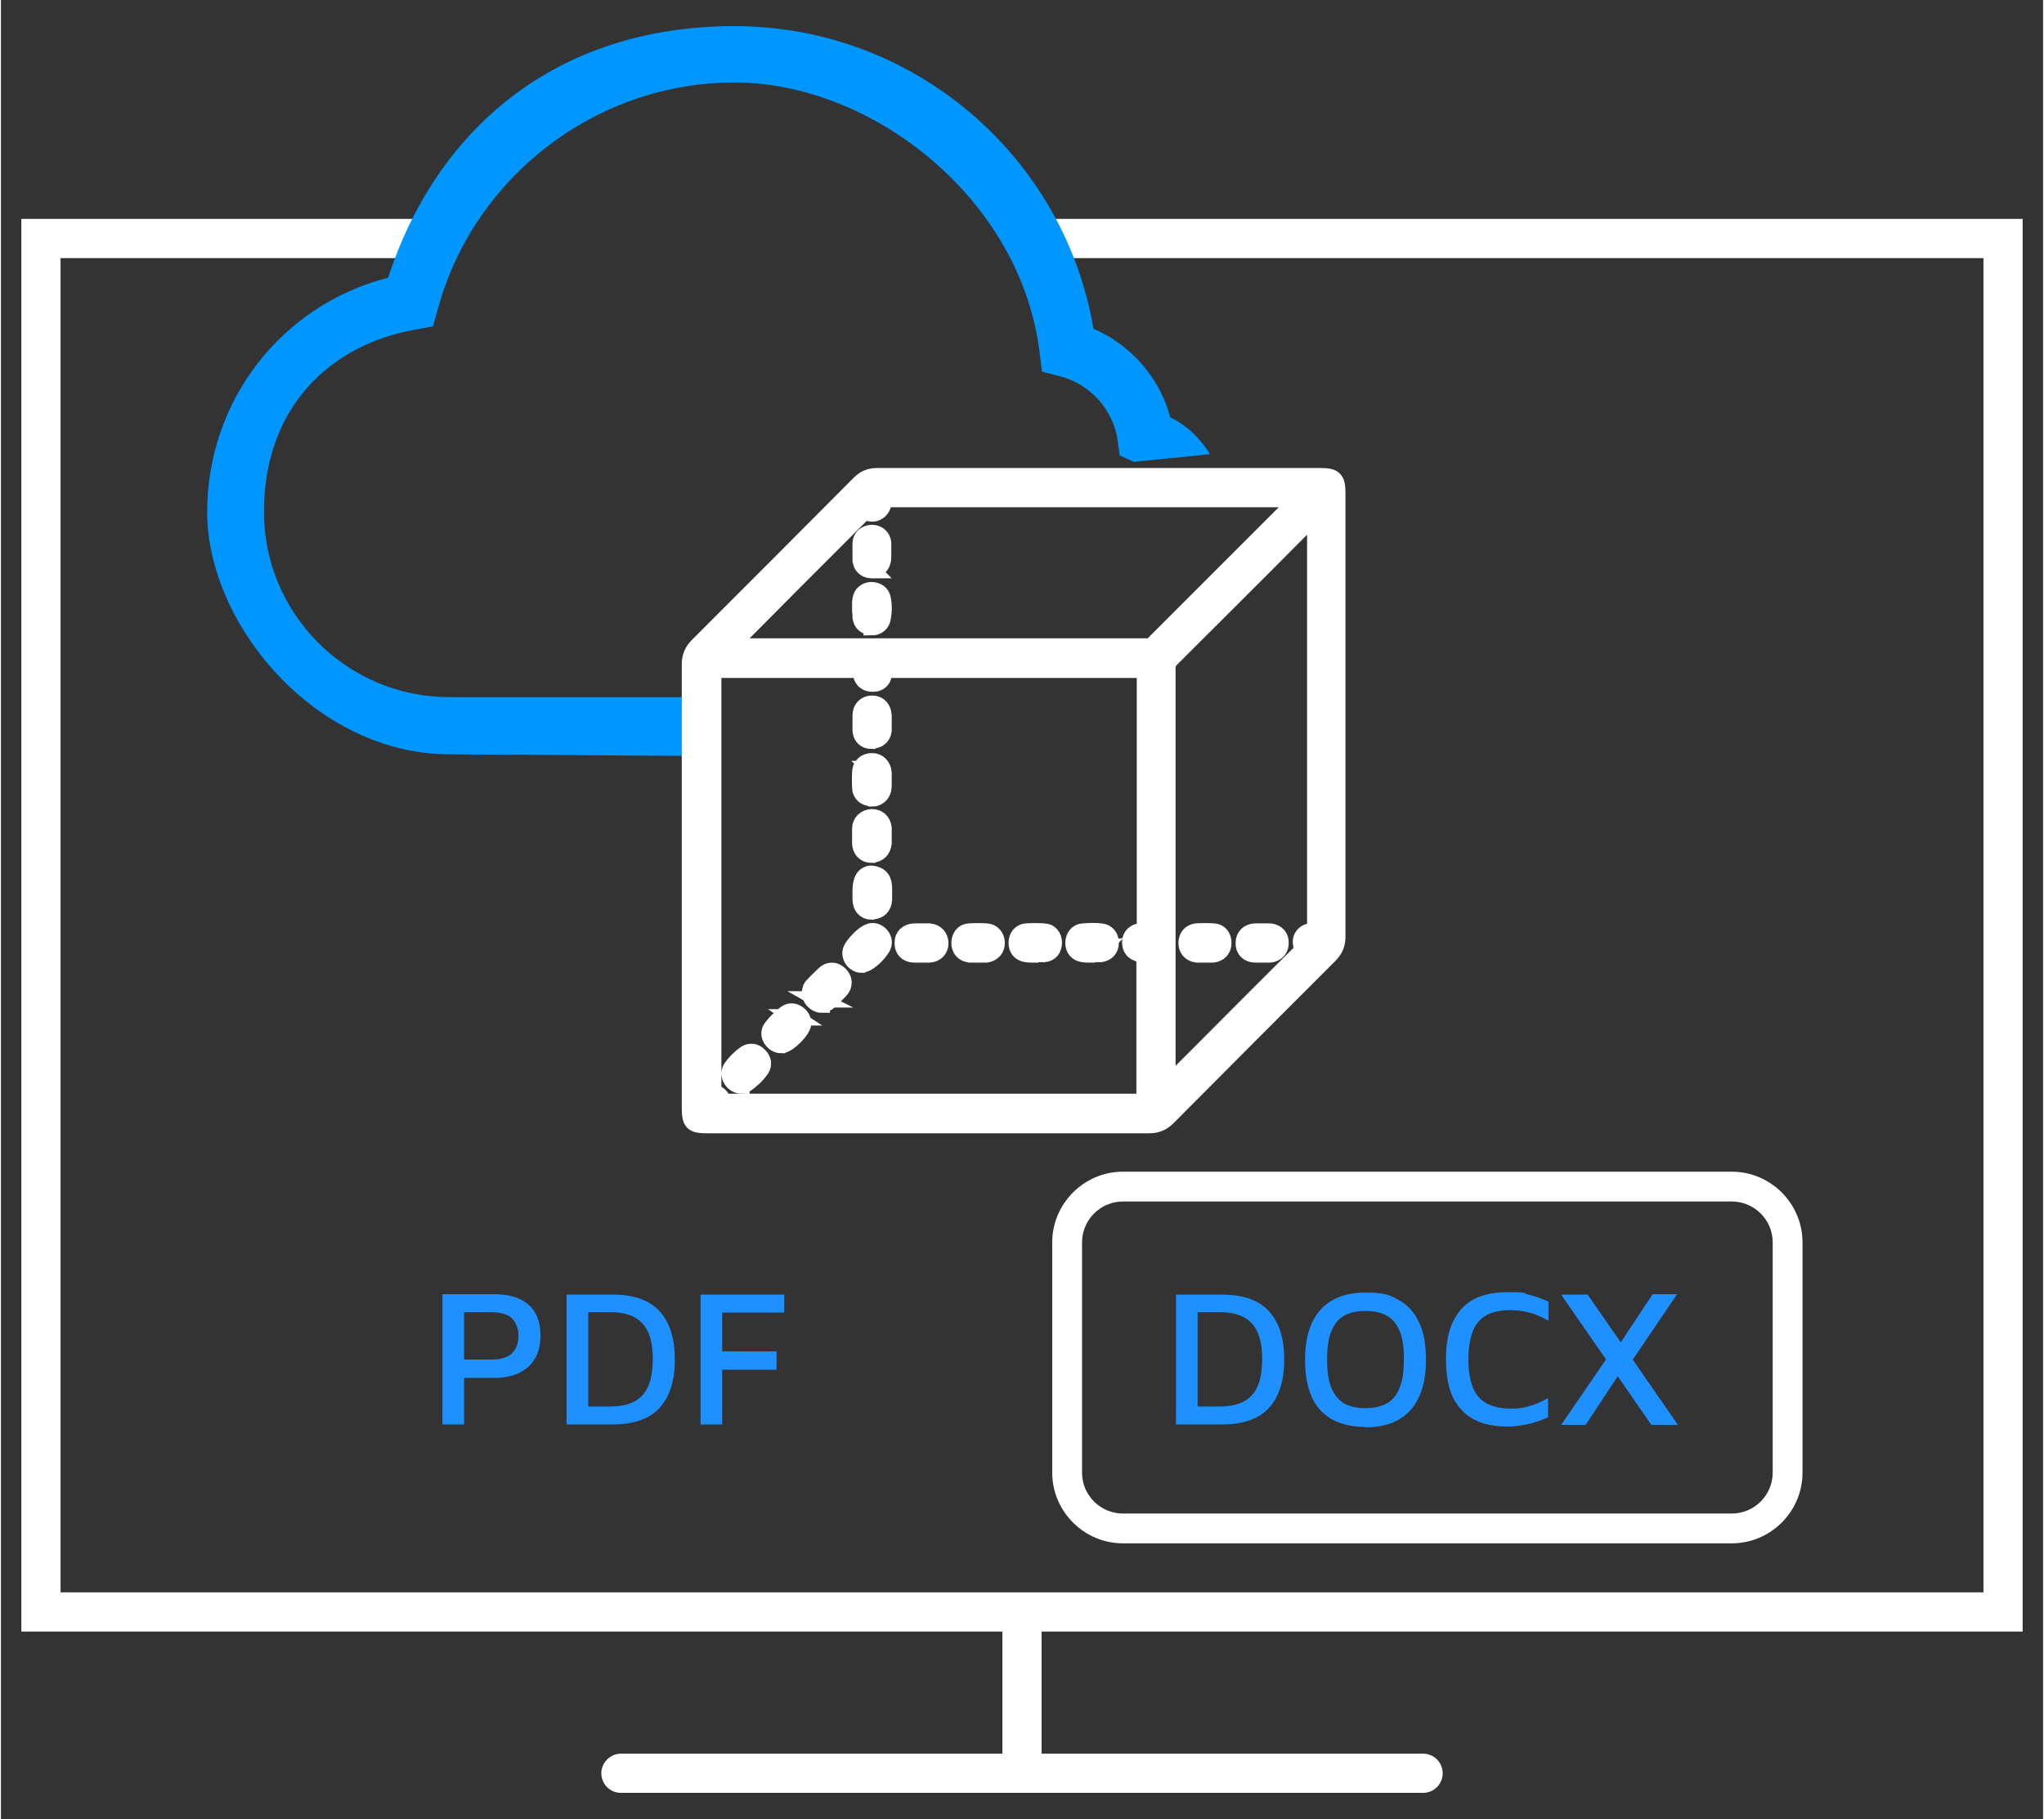 <svg xmlns="http://www.w3.org/2000/svg" id="Layer_1" data-name="Layer 1" viewBox="0 0 500 445.4" width="500" height="445"><rect x="0" y="0" width="500" height="445.4" fill="#333333" stroke="none"/><defs><style>.cls-2{fill:#fff}.cls-3{fill:none}.cls-2,.cls-3,.cls-5{stroke-width:0}.cls-5{fill:#1e90ff}</style></defs><path class="cls-2" d="M254.8 399.5v29.9h93.4c2.7 0 4.8 2.2 4.8 4.8s-2.1 4.8-4.8 4.8H151.8c-2.7 0-4.8-2.2-4.8-4.8s2.2-4.8 4.8-4.8h93.4v-29.9H5V53.6h104.6v9.6h-95v326.7h470.8V63.2h-237v-9.6H495v345.9H254.8Z"></path><path class="cls-3" d="m280.1 106.9-6.9 1 6.9-1zM100.2 74l1.3 6.8-1.3-6.8z"></path><path d="M296 111.2c-1-1.7-2.7-4-5.3-6.2-1.6-1.3-3.1-2.2-4.4-2.8-2.6-9.8-9.7-17.8-18.8-21.7-7.2-42.3-44-74.1-87.9-74.1s-73 25.4-84.8 61.6c-25.9 6.6-44.3 29.9-44.3 57.4s26.6 59.3 59.3 59.3l59.3.4v-14.4h-59.3c-25 0-45.4-20.3-45.4-45.4s15.7-40.8 37.1-44.6l-1.2-6.9 1.2 6.9 4.3-.8 1.2-4.3c8.8-32.3 38.7-55.4 72.6-55.4s70.2 28.7 74.7 66.1l.6 4.7 4.6 1.2c7.2 1.9 12.8 8.1 13.9 15.5l6.9-1-6.9 1 .5 3.8 3.5 1.6" style="fill:#0096ff;stroke-width:0"></path><path d="M326.2 175.2v54.3c0 1.5-.5 2.6-1.5 3.7-13.2 13.2-26.4 26.4-39.6 39.7-1.1 1.1-2.3 1.6-3.9 1.6H172.9c-3 0-3.2-.2-3.2-3.2V162.8c0-1.6.5-2.7 1.6-3.9 13.2-13.2 26.4-26.4 39.6-39.7 1-1 2.1-1.5 3.6-1.5h108.7c2.9 0 3.1.2 3.1 3.1v54.4Zm-153 40.6v51c0 .8-.3 1.8 1.2 1.8.6 0 1.1.6 1.1 1.2 0 1.2.8 1.1 1.6 1.1h102.4c1.2 0 1.6-.3 1.6-1.6v-35c0-1.2-.1-1.9-1.6-1.7-1.1.1-1.9-.5-1.9-1.7s.8-1.8 1.9-1.7c1.5.2 1.6-.5 1.6-1.7v-62.8c0-1.3-.2-1.7-1.6-1.7h-62.8c-1.1 0-1.8.1-1.6 1.5.1 1.1-.5 1.9-1.7 1.9-1.3 0-1.9-.8-1.8-2 .1-1.4-.6-1.5-1.7-1.5h-35c-1.4 0-1.6.4-1.6 1.7v51.2Zm147-94.2c-.1-.2-.3-.3-.4-.5H216.4c-1.2 0-1.5.3-1.5 1.5 0 1.7-1.5 2.6-2.7 1.6-.9-.8-1.2-.2-1.7.3-11.2 11.3-22.5 22.5-33.7 33.8-.3.3-.8.5-.7 1.1h104.6c1 0 1.7-.3 2.4-1 12-12 24-24.1 36-36.1.3-.3.7-.5 1.1-.7ZM284.5 268h.4c11.6-11.6 23.2-23.2 34.8-34.9.4-.4.4-.6 0-1.2-1-1.3-.3-3 1.3-2.9 1.8.1 1.7-.8 1.7-2V123.3c-.7.8-1 1.1-1.3 1.5l-35.7 35.7c-.9.9-1.3 1.8-1.3 3.1v104.3Zm-3.3 7.5H172.9c-3.6 0-4.2-.6-4.2-4.3V162.7c0-1.9.6-3.3 1.9-4.6 13.2-13.2 26.4-26.4 39.6-39.7 1.3-1.3 2.6-1.8 4.3-1.8h108.6c3.4 0 4.1.7 4.1 4.2v108.6c0 1.8-.6 3.2-1.9 4.5-13.2 13.2-26.4 26.4-39.6 39.7-1.3 1.3-2.7 1.9-4.6 1.9Zm-76.5-2.2h76.5c1.3 0 2.2-.3 3.1-1.3 13.2-13.3 26.4-26.5 39.6-39.7.9-.9 1.2-1.7 1.2-3V120.6c0-.5 0-1.7-.2-1.9-.2-.1-1.4-.1-1.8-.1H214.5c-1.2 0-1.9.3-2.8 1.2-13.2 13.3-26.4 26.5-39.6 39.7-.9.9-1.3 1.8-1.3 3.1v108.5c0 .6 0 1.8.2 2 .2.1 1.4.1 1.9.1H204.7Zm74.8-1.3H177.1c-.7 0-1.5 0-2.1-.5-.4-.4-.6-.9-.6-1.6-.8 0-1.4-.3-1.8-.7-.6-.6-.5-1.4-.5-2V164.7c0-.8 0-1.5.6-2.1.6-.6 1.4-.7 2.1-.6h35c.7 0 1.6 0 2.3.7.6.7.5 1.7.5 2 0 .3 0 .5.1.6.1.1.4.1.6.1.2 0 .4 0 .5-.2.1-.1.1-.3.1-.6 0-.6 0-1.4.5-2 .6-.7 1.6-.7 2.2-.7h62.8c.7 0 1.5 0 2.1.6.6.6.6 1.4.6 2.1v62.8c0 .7 0 1.7-.7 2.3-.7.6-1.7.5-2.1.5-.1 0-.4 0-.5.1-.1.1-.2.3-.2.6 0 .1 0 .4.2.5.1 0 .3.1.5.1.3 0 1.4-.1 2.1.5.7.6.7 1.5.7 2.3v35c0 .7 0 1.5-.6 2-.5.5-1.3.6-2 .6Zm-70-2.2H280v-36.2h-.4c-.9 0-1.6-.2-2.2-.7-.6-.5-.9-1.3-.9-2.1 0-.9.3-1.6.9-2.1.6-.5 1.3-.7 2.2-.6h.5V164h-63.9v.3c0 .8-.1 1.6-.6 2.2-.5.6-1.2.9-2.1.9-1.1 0-1.8-.4-2.2-.8-.5-.6-.8-1.4-.7-2.3v-.4c0 .1-.4.1-.6.1h-35.6V267.6h.1c1.1 0 2.2 1.1 2.2 2.2H209.6Zm75.8-.7h-1.6l-.3-1.1V163.7c0-1.6.5-2.8 1.6-3.9 10.4-10.3 20.7-20.7 31-31l4.7-4.7c.2-.2.4-.4.6-.7l2.5-2.9v106.6c0 1 0 1.9-.7 2.5-.6.6-1.5.6-2.2.6-.2 0-.5 0-.6.2 0 .2 0 .5.2.9.5.7.9 1.5-.1 2.6L295.3 259l-10.1 10.1Zm36.4-142.9-4.1 4.1c-10.3 10.4-20.7 20.7-31 31-.7.7-1 1.3-1 2.4V265.8l8.3-8.3c8.3-8.3 16.6-16.7 25-25-.7-1.1-.8-2.2-.3-3.1.5-.9 1.5-1.4 2.6-1.4h.6V126.2Zm-41 34.3H175.2l-.1-.9c-.2-1.1.6-1.7.9-1.9l30.2-30.2 3.7-3.7c.5-.5 1.5-1.7 3.1-.3.2.2.4.2.5.1.2 0 .4-.4.4-.9 0-.7 0-1.4.6-1.9.5-.5 1.4-.7 2-.6h103.7l.9.9.8 1-1.1.6c-.1 0-.3.2-.4.2-.2.1-.4.2-.5.3-12 12-24 24-36 36.1-.9.9-1.9 1.3-3.1 1.3Zm-102.4-2.2h102.4c.7 0 1.1-.2 1.6-.7l35.4-35.4H216.1v.4c0 1.3-.6 2.4-1.7 2.9-.9.4-2 .3-2.8-.4l-3.9 3.9c-9.8 9.8-19.6 19.6-29.3 29.4Zm36.7 44.6c-.1-1-.7-1.7-1.8-1.7-1 0-1.7.7-1.7 1.7v3.6c0 1.1.7 1.7 1.8 1.7s1.6-.7 1.7-1.7V202.9Zm-1.8 6.4c-1.6 0-2.7-1.1-2.8-2.7v-3.7c0-1.6 1.2-2.7 2.8-2.8 1.6 0 2.7 1 2.9 2.6v3.8c-.2 1.6-1.2 2.7-2.8 2.7Zm.1-7c-.3 0-.6 0-.7.7v3.5c0 .6.3.7.7.6.3 0 .6 0 .7-.8V203c0-.7-.4-.7-.6-.7Zm-1.8 18.1c0 1.1.6 1.7 1.7 1.8 1.1 0 1.7-.7 1.8-1.8v-1.9c0-1.4.3-3-1.7-3.3-1.3-.2-1.8.9-1.8 3.3v1.9Zm1.7 2.8c-1.6 0-2.6-1.1-2.7-2.8v-2c0-2 .3-3.2 1.1-3.9.4-.3 1-.7 1.9-.5 2.7.4 2.7 2.6 2.7 3.9V220.3c-.1 1.7-1.2 2.8-2.8 2.8Zm-.1-6.9c-.3 0-.6.4-.6 2.3V220.4c0 .7.4.7.6.7.3 0 .7 0 .7-.8V218c0-1.5 0-1.6-.8-1.7Zm12.3 12.8h-1.7c-1 0-1.7.6-1.8 1.7 0 1.2.7 1.8 1.8 1.8h3.6c1 0 1.6-.7 1.6-1.7s-.6-1.7-1.6-1.8h-1.9Zm-.2 4.6h-1.6c-1.8 0-2.9-1.2-2.8-2.9 0-1.6 1.1-2.6 2.8-2.7H227.4c1.6.2 2.6 1.3 2.6 2.9 0 1.5-1.1 2.6-2.6 2.7h-2.1Zm-.9-3.6h-.5c-.8 0-.8.4-.8.7 0 .4 0 .7.8.7h3.5c.3 0 .6-.1.6-.6 0-.4 0-.7-.7-.7h-2.8Zm16.9 2.5c1 0 1.5-.8 1.5-1.7 0-.9-.5-1.6-1.4-1.7-1.4-.1-2.8-.1-4.2 0-.9 0-1.4.8-1.4 1.7 0 1 .5 1.6 1.5 1.7h3.9Zm-.7 1.1h-3.3c-1.5-.2-2.5-1.2-2.5-2.8 0-1.5.9-2.7 2.3-2.8 1.5-.1 2.9-.1 4.4 0 1.4.1 2.4 1.3 2.4 2.8 0 1.5-1 2.6-2.5 2.8h-.9Zm-1.3-2.2h1.9c.3 0 .5 0 .6-.7 0-.2 0-.6-.4-.6-1.4-.1-2.7-.1-4.1 0-.3 0-.4.2-.4.6 0 .5.2.6.6.7H239.1ZM215 190.9v-1.7c0-1.1-.6-1.9-1.7-1.9s-1.8.7-1.8 1.8v3.7c0 .9.8 1.4 1.6 1.4.9 0 1.5-.4 1.7-1.3.1-.7.1-1.3.1-2Zm-1.8 4.5h-.1c-1.5 0-2.6-1-2.7-2.4 0-1.1-.1-2.3 0-3.8 0-.9.3-1.6.9-2.1.5-.5 1.2-.7 2-.7 1.6 0 2.7 1.2 2.8 2.9v2.4c0 .5 0 1.1-.1 1.6-.3 1.3-1.3 2.2-2.7 2.2Zm0-7c-.2 0-.4 0-.4.1-.1.1-.2.4-.2.6v3.6c0 .2 0 .4.6.4.5 0 .6-.2.6-.5v-3.4c0-.9-.4-.9-.7-.9Zm40 44.2h2c1-.1 1.5-.8 1.5-1.8 0-.9-.5-1.6-1.4-1.7h-4.2c-.9 0-1.4.8-1.3 1.7 0 .9.5 1.5 1.4 1.6.7 0 1.4 0 2 .1Zm-.1 1.1h-.6c-.5 0-1 0-1.5-.1-1.4-.2-2.3-1.2-2.3-2.7 0-1.5.9-2.7 2.3-2.8 1.4-.1 2.9-.1 4.4 0 1.4 0 2.4 1.2 2.4 2.7 0 1.6-.9 2.7-2.4 2.8h-2.2Zm-1-1.1h1.1-1.1Zm1.2-2.4h-2.2c-.2 0-.4.2-.4.6 0 .5.2.6.5.6h3.8c.3 0 .5-.1.5-.7 0-.4-.1-.6-.4-.6h-1.9Zm15.8 2.4c.9-.1 1.4-.7 1.5-1.6 0-1-.4-1.7-1.4-1.8-1.4-.1-2.8 0-4.2 0-.9 0-1.3.8-1.3 1.7 0 .9.5 1.5 1.4 1.6.7 0 1.4 0 2 .1.8 0 1.4 0 2.1-.1Zm-2.1 1.1h-.6c-.5 0-1 0-1.5-.1-1.4-.2-2.3-1.2-2.3-2.7 0-1.5.9-2.7 2.3-2.8 1.5-.1 3-.2 4.4 0 1.5.1 2.5 1.3 2.4 2.9 0 1.4-1 2.4-2.4 2.6h-2.2Zm.3-3.5c-.7 0-1.5 0-2.2.1-.2 0-.4.2-.4.6 0 .5.2.6.5.6h3.8c.3 0 .5-.1.5-.6 0-.6-.3-.7-.4-.7h-1.8ZM215 177v-1.7c0-1.1-.6-1.9-1.8-1.9-1.1 0-1.7.7-1.8 1.9v3.6c0 1 .7 1.5 1.7 1.5s1.6-.6 1.7-1.5V177Zm-1.8 4.4c-1.6 0-2.6-1-2.7-2.5v-3.7c0-1.8 1.2-2.9 2.8-2.9 1.6 0 2.7 1.1 2.8 2.9V178.9c-.2 1.5-1.3 2.4-2.8 2.4Zm0-6.9c-.3 0-.6 0-.6.8v3.5c0 .3 0 .5.6.5.4 0 .6 0 .7-.6v-3.4c0-.9-.4-.9-.7-.9Zm-31.4 90c1.4-.9 2.5-2.1 3.4-3.4.4-.7.2-1.3-.3-1.9-.6-.6-1.3-.8-2-.3-1.3.9-2.4 2-3.2 3.2-.7 1 .2 2.5 1.6 2.6.1 0 .3 0 .5-.2Zm-.5 1.3c-1.1 0-2.1-.7-2.6-1.7-.4-.9-.4-1.8.1-2.6.9-1.3 2.1-2.5 3.5-3.5 1.1-.7 2.4-.6 3.4.5 1 1 1.1 2.2.5 3.2-1 1.5-2.3 2.7-3.7 3.7-.3.2-.6.3-.8.3h-.4Zm2.4-6.1h-.2c-1.2.8-2.2 1.8-2.9 2.9-.1.2 0 .3 0 .4 0 .2.3.4.6.5 1.3-.8 2.3-1.9 3.2-3.1 0-.1 0-.3-.2-.5s-.3-.3-.4-.3Zm25.3-26.4c0 1.2 1.3 2.2 2.3 1.6 1.4-.8 2.6-2 3.4-3.4.6-1-.3-2.4-1.5-2.4-1.1 0-4.3 3.1-4.3 4.2Zm1.7 2.9c-.5 0-.9-.1-1.3-.4-.9-.5-1.4-1.5-1.4-2.5 0-1.1 1.4-2.6 2.2-3.4 1.3-1.3 2.4-1.9 3.2-1.9 1 0 1.9.6 2.4 1.5.5.8.4 1.8 0 2.5-1 1.6-2.3 2.9-3.8 3.8-.4.2-.8.3-1.2.3Zm2.6-6c-.8.2-3 2.5-3.2 3.2 0 .2.2.4.4.5.1 0 .2.1.4 0 1.2-.7 2.2-1.7 3-3v-.4c0-.2-.3-.3-.5-.4Zm-13.2 14.5c.7.4 1.3.3 1.9-.2.9-.8 1.8-1.7 2.6-2.6.7-.8.7-1.7 0-2.4-.8-.8-1.6-.7-2.4 0-.9.8-1.7 1.7-2.5 2.5-.3.3-.5.7-.5 1.3.1.6.4 1.1 1 1.4Zm.9 1.3c-.5 0-.9-.1-1.4-.4-.8-.5-1.3-1.2-1.5-2.2v-.2c0-.8.2-1.5.8-2 .8-.9 1.7-1.7 2.6-2.6 1.2-1.2 2.7-1.2 3.9 0 1.2 1.2 1.2 2.7.1 3.9l-2.7 2.7c-.5.5-1.1.7-1.8.7Zm-.8-2.8c0 .4.3.5.5.6.3.1.4.1.6 0 .9-.8 1.8-1.7 2.6-2.6.3-.3.4-.5 0-.9-.3-.3-.5-.4-.9 0-.8.8-1.7 1.6-2.5 2.5-.1.1-.2.3-.2.4Zm-5.7 5.9c-.6-.4-1.2-.5-1.7 0-1.2.9-2.3 2-3.2 3.2-.4.6-.3 1.2 0 1.7.4.5.9.9 1.6.8 1 0 4.1-3.2 4.1-4.2 0-.6-.3-1.1-.9-1.5Zm-3.4 6.8c-1 0-1.8-.5-2.4-1.3-.7-1-.7-2.1 0-3 .9-1.2 2.1-2.4 3.4-3.4.9-.7 2-.7 3 0 .8.5 1.3 1.4 1.3 2.3v.1c0 1.6-3.6 5.2-5.2 5.3h-.1Zm2.4-6.1h-.1c-1.2.9-2.2 1.9-3 3 0 0-.1.1.1.5.2.3.5.4.6.4.6-.2 2.8-2.4 3.1-3.2 0-.2-.2-.4-.4-.5-.2-.1-.3-.1-.3-.1Zm18-98.7c.1.9.7 1.4 1.6 1.4.9 0 1.6-.5 1.7-1.3.2-1.5.2-2.9 0-4.4-.2-.9-.9-1.3-1.8-1.2-.8 0-1.4.5-1.5 1.3-.1.7 0 1.4-.1 2 0 .7 0 1.5.1 2.2Zm1.7 2.4c-1.5 0-2.5-.9-2.7-2.3 0-.5 0-1.1-.1-1.6v-1.4c0-.5 0-1 .1-1.5.2-1.3 1.2-2.1 2.5-2.2 1.5 0 2.6.7 2.9 2.1.3 1.5.3 3 0 4.7-.2 1.4-1.3 2.3-2.7 2.3Zm-.7-4.6v.6c0 .5 0 .9.1 1.4 0 .3.1.5.6.5s.6-.3.6-.4c.2-1.5.2-2.8 0-4 0-.1 0-.4-.7-.3-.5 0-.5.2-.5.4v1.9Zm2.5-13.8v-2c-.1-1-.8-1.5-1.8-1.5s-1.6.5-1.7 1.5v3.9c0 .9.6 1.4 1.6 1.5 1 0 1.6-.5 1.8-1.4.1-.6 0-1.3.1-2Zm-1.7 4.5h-.3c-1.5-.1-2.4-1.1-2.5-2.5v-4c0-1.5 1.1-2.5 2.7-2.6 1.5 0 2.6.9 2.8 2.4V135.7c0 .5 0 1.1-.1 1.6-.3 1.4-1.3 2.2-2.7 2.2Zm-.1-6.9c-.6 0-.6.2-.6.5v3.8c0 .2 0 .5.6.5.4 0 .6 0 .7-.6V133.3c0-.4-.2-.6-.6-.6Zm81.7 99.9h2c1 0 1.5-.7 1.5-1.7 0-.9-.5-1.6-1.3-1.7-1.4-.1-2.8-.1-4.2 0-.9 0-1.4.8-1.4 1.7 0 1 .5 1.6 1.5 1.7h1.9Zm-.1 1.1h-2c-1.5-.2-2.5-1.2-2.5-2.8 0-1.5.9-2.6 2.3-2.8 1.4-.1 2.9-.1 4.4 0 1.4.1 2.3 1.2 2.3 2.8 0 1.6-1 2.6-2.5 2.8h-2.2Zm.2-3.5h-2.1c-.1 0-.4 0-.4.6 0 .5.1.6.6.7h3.7c.3 0 .5 0 .5-.7 0-.6-.3-.6-.4-.6h-2Zm13.8-1.1h-1.7c-1 0-1.7.6-1.8 1.7 0 1.2.7 1.8 1.8 1.8h3.6c1 0 1.6-.6 1.6-1.6 0-1.1-.5-1.7-1.6-1.8h-1.9Zm-.1 4.6h-1.6c-1.8 0-2.9-1.2-2.8-2.9 0-1.5 1.1-2.6 2.7-2.7H310.8c1.6.2 2.6 1.3 2.5 2.9 0 1.5-1.1 2.6-2.6 2.7h-2.1Zm-.9-3.6h-.5c-.8 0-.8.4-.8.7 0 .4 0 .7.7.7h3.4c.4 0 .6-.2.6-.6 0-.4 0-.7-.6-.7h-2.8Z" style="fill:#fff;stroke:#fff;stroke-miterlimit:10;stroke-width:4px"></path><path class="cls-5" d="M287.7 348.9V317h11.2c5.2 0 9 1.3 11.5 4s3.8 6.6 3.8 11.9-1.3 9.2-3.8 11.9c-2.5 2.7-6.4 4-11.5 4h-11.2Zm5.3-4.5h5.4c3.6 0 6.2-.9 7.9-2.8 1.7-1.8 2.5-4.8 2.5-8.8s-.8-6.9-2.5-8.7c-1.7-1.9-4.3-2.8-7.9-2.8H293v23ZM334.1 349.4c-3.2 0-5.8-.6-8.1-1.8-2.2-1.2-3.9-3-5-5.4-1.1-2.4-1.7-5.5-1.7-9.2 0-5.4 1.3-9.6 3.8-12.3 2.5-2.8 6.2-4.2 11-4.2s5.9.6 8.1 1.8c2.2 1.2 3.9 3 5 5.5 1.2 2.4 1.7 5.5 1.7 9.2 0 5.4-1.3 9.5-3.8 12.3-2.5 2.8-6.2 4.2-11.1 4.2Zm0-4.6c2.1 0 3.9-.4 5.3-1.2s2.4-2.1 3.1-3.9c.7-1.7 1-4 1-6.9s-.3-5.1-1-6.8c-.7-1.7-1.7-3-3.1-3.8-1.4-.8-3.1-1.2-5.3-1.2s-3.9.4-5.3 1.2c-1.4.8-2.4 2.1-3.1 3.9-.7 1.7-1 4-1 6.8s.3 5.1 1 6.8c.7 1.8 1.7 3 3.1 3.9 1.4.8 3.2 1.2 5.3 1.2ZM368.9 349.3c-5 0-8.8-1.3-11.3-4.1-2.6-2.7-3.8-6.8-3.8-12.4s1.3-9.5 3.8-12.3c2.5-2.8 6.3-4.1 11.4-4.1s3.4.2 5 .6c1.7.4 3.3 1 4.9 1.7v4.7c-1.6-.9-3.1-1.6-4.7-2s-3.1-.6-4.6-.6c-2.3 0-4.3.4-5.8 1.2-1.5.8-2.7 2.1-3.4 3.9-.7 1.8-1.1 4.1-1.1 7s.4 5.1 1.1 6.9c.8 1.8 1.9 3.1 3.5 3.9 1.5.8 3.5 1.2 5.9 1.2s2.9-.2 4.4-.6c1.5-.4 3.1-1.1 4.6-2v4.7c-1 .5-2 .9-3.1 1.2-1.1.4-2.2.6-3.4.8-1.1.2-2.3.3-3.4.3ZM397.3 334.8l-9.3 14.1h-6l12-17.5 3.3 3.4Zm13.3 14.1h-6.5L382 317h6.5l22.1 31.9ZM396 329.6l8.4-12.7h6L399 333.7l-3-4.1Z"></path><path class="cls-2" d="M423.8 286.9H274.7c-9.5 0-17.3 7.8-17.3 17.3v56.4c0 9.5 7.8 17.3 17.3 17.3h149.1c9.5 0 17.3-7.8 17.3-17.3v-56.4c0-9.5-7.8-17.3-17.3-17.3Zm10 73.7c0 5.5-4.5 10-10 10H274.7c-5.5 0-10-4.5-10-10v-56.4c0-5.5 4.5-10 10-10h149.1c5.5 0 10 4.5 10 10v56.4Z"></path><path class="cls-5" d="M113.4 337.4v11.4h-5.3v-31.9h12.6c3.6 0 6.4.8 8.4 2.5s3 4.2 3 7.6-1 5.9-3 7.7c-2 1.8-4.8 2.7-8.4 2.7h-7.4Zm0-4.5h6.7c1.4 0 2.5-.2 3.3-.5.9-.3 1.5-.7 2-1.3.5-.6.8-1.2 1-1.8.2-.7.3-1.4.3-2.1s0-1.5-.3-2.2c-.2-.7-.5-1.3-1-1.9-.5-.6-1.1-1-2-1.3-.9-.3-2-.5-3.3-.5h-6.7v11.5ZM138.5 348.9V317h11.2c5.2 0 9 1.3 11.5 4s3.8 6.6 3.8 11.9-1.3 9.2-3.8 11.9-6.4 4-11.5 4h-11.2Zm5.3-4.5h5.4c3.6 0 6.2-.9 7.9-2.8 1.7-1.8 2.5-4.8 2.5-8.8s-.8-6.9-2.5-8.7c-1.7-1.9-4.3-2.8-7.9-2.8h-5.4v23ZM171.3 348.9V317h20.5v4.4h-15.2v9.5h13.3v4.5h-13.3v13.4h-5.3Z"></path></svg>